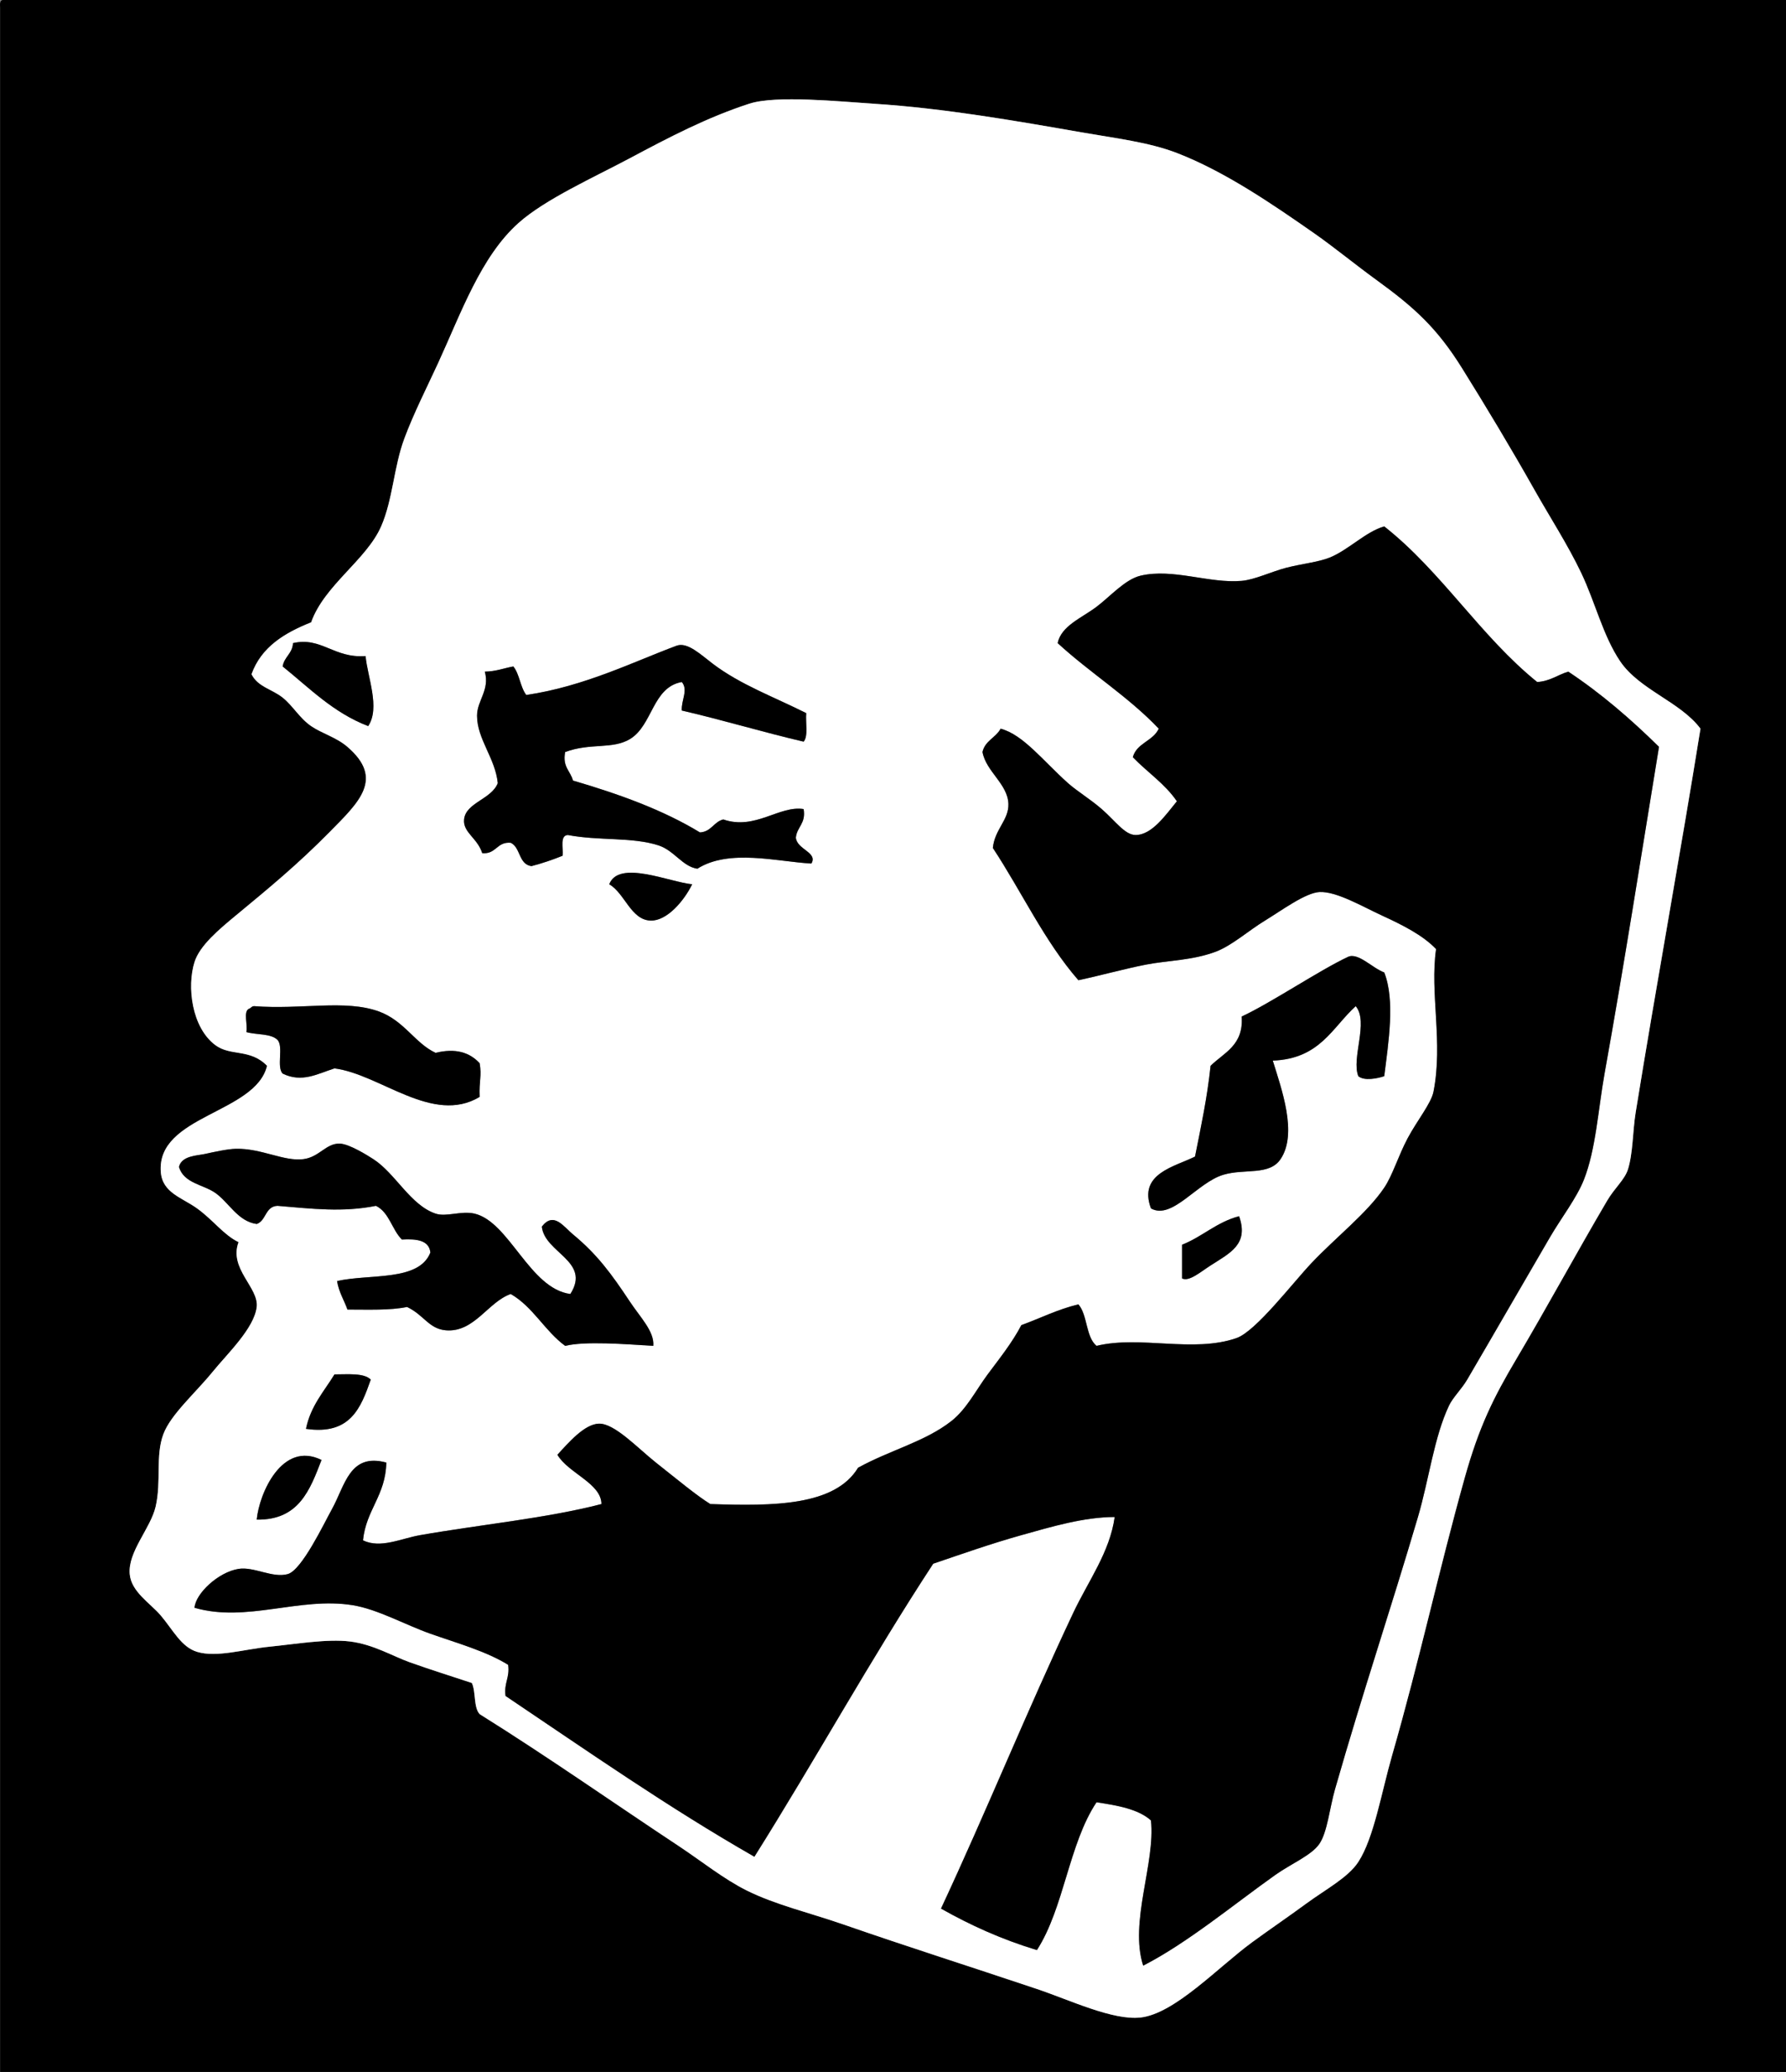<?xml version="1.0" encoding="utf-8"?>
<!-- Generator: Adobe Illustrator 12.0.0, SVG Export Plug-In . SVG Version: 6.00 Build 51448)  -->
<!DOCTYPE svg PUBLIC "-//W3C//DTD SVG 1.1//EN" "http://www.w3.org/Graphics/SVG/1.1/DTD/svg11.dtd">
<svg  version="1.1" id="Ebene_1" xmlns="http://www.w3.org/2000/svg" xmlns:xlink="http://www.w3.org/1999/xlink" width="689.044" height="799"
	 viewBox="0 0 689.044 799" overflow="visible" enable-background="new 0 0 689.044 799" xml:space="preserve">
<rect x="0" y="0" width="689.044" height="799" fill="#808080" stroke="none"/>
<g>
	<path fill-rule="evenodd" clip-rule="evenodd" d="M1.044,0c229.327,0,458.677,0,688,0c0,266.338,0,532.654,0,799
		c-229.665,0-459.338,0-689,0c0-265.335,0-530.661,0-796C-0.042,1.581-0.121,0.168,1.044,0z M625.044,255
		c-6.618-9.801-9.583-22.622-15-34c-5.182-10.884-12.182-21.684-18-32c-9.011-15.975-18.926-32.465-28-47
		c-9.596-15.37-18.125-23.208-33-34c-8.196-5.946-16.403-12.697-24-18c-16.281-11.365-34.606-23.903-53-31
		c-10.821-4.175-23.553-5.65-37-8c-24.644-4.306-52.732-9.254-80-11c-12.937-0.828-37.638-3.376-48,0
		c-16.287,5.306-30.736,12.867-46,21c-13.852,7.38-32.727,15.831-43,25c-14.542,12.979-22.126,34.719-31,54
		c-4.332,9.413-9.315,19.157-13,29c-4.153,11.092-4.45,23.607-9,34c-5.664,12.938-21.956,22.731-27,37
		c-10.244,4.09-19.205,9.461-23,20c2.44,4.897,7.833,5.688,12,9c3.924,3.119,6.503,7.904,11,11c4.096,2.82,9.715,4.307,14,8
		c14.32,12.342,4.558,21.287-7,33c-12.233,12.398-23.5,21.667-36,32c-6.569,5.43-13.996,11.638-16,18c-2.986,9.481-1.08,25.192,8,32
		c5.949,4.46,13.392,1.242,20,8c-4.427,18.46-42.731,19.112-41,41c0.635,8.022,8.177,9.793,14,14c6.322,4.567,10.193,10.176,16,13
		c-3.848,10.224,7.865,17.51,7,25c-0.951,8.238-11.42,18.131-17,25c-6.575,8.095-16.15,16.439-19,24c-3.17,8.412-0.712,18.13-3,28
		c-1.946,8.397-10.755,17.36-10,26c0.603,6.896,7.961,11.238,12,16c4.764,5.617,7.877,12.154,14,14c7.598,2.291,18.103-1.022,28-2
		c9.73-0.961,22.097-3.091,31-2c8.964,1.099,16.526,5.697,23,8c8.1,2.881,15.181,5.078,24,8c1.606,3.394,0.6,9.4,3,12
		c26.683,16.678,51.519,34.149,77,51c8.249,5.455,17.187,12.603,26,17c11.014,5.496,24.506,8.67,37,13
		c26.192,9.077,48.254,16.021,75,25c12.744,4.278,29.244,12.207,40,11c13.186-1.479,29.956-19.445,43-29
		c6.754-4.947,13.952-9.823,21-15c7.316-5.374,16.085-9.979,20-16c6.016-9.251,8.915-26.814,13-41
		c10.699-37.151,17.966-71.129,28-107c5.572-19.922,11.156-31.092,20-46c11.695-19.717,23.334-41.191,35-61
		c2.879-4.888,6.75-8.077,8-12c1.988-6.239,1.831-14.782,3-22c8.045-49.68,17.628-102.025,25-148
		C648.335,270.651,632.487,266.023,625.044,255z"/>
	<path fill-rule="evenodd" clip-rule="evenodd" fill="#FFFFFF" d="M656.044,281c-7.372,45.975-16.955,98.32-25,148
		c-1.169,7.218-1.012,15.761-3,22c-1.25,3.923-5.121,7.112-8,12c-11.666,19.809-23.305,41.283-35,61
		c-8.844,14.908-14.428,26.078-20,46c-10.034,35.871-17.301,69.849-28,107c-4.085,14.186-6.984,31.749-13,41
		c-3.915,6.021-12.684,10.626-20,16c-7.048,5.177-14.246,10.053-21,15c-13.044,9.555-29.814,27.521-43,29
		c-10.756,1.207-27.256-6.722-40-11c-26.746-8.979-48.808-15.923-75-25c-12.494-4.33-25.986-7.504-37-13
		c-8.813-4.397-17.751-11.545-26-17c-25.481-16.851-50.317-34.322-77-51c-2.4-2.6-1.394-8.606-3-12c-8.819-2.922-15.9-5.119-24-8
		c-6.474-2.303-14.036-6.901-23-8c-8.903-1.091-21.27,1.039-31,2c-9.897,0.978-20.402,4.291-28,2c-6.123-1.846-9.236-8.383-14-14
		c-4.039-4.762-11.397-9.104-12-16c-0.755-8.64,8.054-17.603,10-26c2.288-9.87-0.17-19.588,3-28c2.85-7.561,12.425-15.905,19-24
		c5.58-6.869,16.049-16.762,17-25c0.865-7.49-10.848-14.776-7-25c-5.807-2.824-9.678-8.433-16-13c-5.823-4.207-13.365-5.978-14-14
		c-1.731-21.888,36.573-22.54,41-41c-6.608-6.758-14.051-3.54-20-8c-9.08-6.808-10.986-22.519-8-32c2.004-6.362,9.431-12.57,16-18
		c12.5-10.333,23.767-19.602,36-32c11.558-11.713,21.32-20.658,7-33c-4.285-3.693-9.904-5.18-14-8c-4.497-3.096-7.076-7.881-11-11
		c-4.167-3.312-9.56-4.103-12-9c3.795-10.539,12.756-15.91,23-20c5.044-14.269,21.336-24.062,27-37c4.55-10.393,4.847-22.908,9-34
		c3.685-9.843,8.668-19.587,13-29c8.874-19.281,16.458-41.021,31-54c10.273-9.169,29.148-17.62,43-25
		c15.264-8.133,29.713-15.694,46-21c10.362-3.376,35.063-0.828,48,0c27.268,1.746,55.356,6.694,80,11c13.447,2.35,26.179,3.825,37,8
		c18.394,7.097,36.719,19.635,53,31c7.597,5.303,15.804,12.054,24,18c14.875,10.792,23.404,18.63,33,34
		c9.074,14.535,18.989,31.025,28,47c5.818,10.316,12.818,21.116,18,32c5.417,11.378,8.382,24.199,15,34
		C632.487,266.023,648.335,270.651,656.044,281z M534.044,203c-7.165,2.036-13.688,9.007-21,12c-4.349,1.78-11.12,2.45-17,4
		c-5.559,1.465-12,4.565-17,5c-12.498,1.086-26.486-4.932-39-2c-5.978,1.4-11.792,8.084-17,12c-5.804,4.363-13.604,7.331-15,14
		c12.496,11.504,27.33,20.67,39,33c-2.189,4.811-8.502,5.499-10,11c5.556,5.777,12.41,10.256,17,17c-4.246,5.155-9.637,13.083-16,13
		c-4.111-0.054-7.758-5.445-13-10c-4.503-3.913-9.495-6.872-13-10c-9.73-8.685-17.223-18.658-26-21c-1.86,3.473-6.033,4.633-7,9
		c1.394,7.584,9.733,12.275,10,20c0.214,6.203-5.307,9.814-6,17c11.133,16.868,19.948,36.052,33,51c9.227-1.972,17.431-4.318,26-6
		c8.436-1.656,17.84-1.571,27-5c6.168-2.309,12.653-8.138,19-12c6.523-3.97,15.579-10.706,21-11c6.53-0.354,16.785,5.685,24,9
		c8.073,3.71,15.889,7.623,21,13c-2.458,16.926,2.767,36.001-1,55c-0.897,4.525-6.388,11.19-10,18c-3.589,6.767-5.79,14.239-9,19
		c-6.596,9.781-18.565,19.047-28,29c-7.384,7.789-21.535,26.404-29,29c-16.71,5.811-37.099-1.084-54,3c-4.2-3.467-3.414-11.919-7-16
		c-8.069,1.931-14.655,5.345-22,8c-3.53,6.751-8.29,12.674-13,19c-4.435,5.956-8.114,13.385-14,18
		c-10.179,7.981-23.654,11.182-36,18c-8.959,14.708-32.499,14.834-57,14c-5.316-3.284-12.717-9.452-21-16
		c-6.958-5.501-15.95-15.186-22-15c-5.573,0.171-11.745,7.358-16,12c4.253,7.162,16.919,10.969,17,19
		c-21.362,5.521-46.933,7.948-70,12c-7.373,1.295-15.209,5.251-22,2c1.188-11.812,8.75-17.25,9-30c-14.202-3.846-15.919,8.873-21,18
		c-3.097,5.563-11.567,23.451-17,25c-5.846,1.667-13.075-2.945-19-2c-7.875,1.257-16.612,9.53-17,15c20.173,5.811,40.48-4.295,61-1
		c9.632,1.547,20.285,7.574,30,11c10.852,3.826,21.503,6.757,30,12c0.697,5.03-1.697,6.97-1,12c31.507,21.16,62.497,42.836,96,62
		c23.429-37.238,44.966-76.366,69-113c10.782-3.656,22.173-7.686,34-11c11.581-3.246,24.151-6.997,36-7
		c-1.842,13.499-10.194,24.693-16,37c-17.828,37.793-33.561,76.648-51,114c11.277,6.39,23.438,11.896,37,16
		c10.464-16.202,12.32-41.013,23-57c8.102,1.231,16.066,2.601,21,7c1.775,16.399-8.427,39.245-3,56c16.931-8.65,34.929-23.595,51-35
		c5.948-4.222,13.991-7.551,17-12c3.065-4.533,3.916-13.722,6-21c10.843-37.868,21.618-69.769,32-105
		c4.248-14.415,6.212-30.822,12-43c1.499-3.153,4.856-6.344,7-10c11.008-18.771,21.421-36.908,32-55
		c4.271-7.305,10.211-14.983,13-22c4.658-11.719,5.541-27.327,8-41c7.655-42.576,14.234-84.716,21-126
		c-10.757-10.576-22.175-20.492-35-29c-4.101,1.233-6.972,3.695-12,4C571.095,245.283,556.233,220.477,534.044,203z M113.044,248
		c-0.239,4.095-3.397,5.27-4,9c10.349,8.318,19.501,17.833,33,23c4.742-7.003-0.301-19.032-1-27
		C128.785,253.919,124.004,245.487,113.044,248z M275.044,256c-4.609-3.484-9.825-8.547-14-7c-16.347,6.057-35.602,15.725-58,19
		c-2.336-2.997-2.586-8.081-5-11c-3.675,0.658-6.724,1.943-11,2c1.977,7.125-3.005,11.141-3,17c0.008,9.041,7.048,16.362,8,26
		c-2.436,6.265-12.366,7.505-13,14c-0.491,5.025,5.167,7.16,7,13c5.476,0.476,5.524-4.476,11-4c3.849,1.817,2.995,8.338,8,9
		c4.228-1.105,8.202-2.465,12-4c0.31-3.023-1.11-7.777,2-8c12.079,2.298,24.878,0.716,35,4c6.087,1.975,9.255,8.166,15,9
		c12.296-7.801,30.97-2.675,44-2c2.55-4.345-5.618-5.38-6-10c0.447-4.219,3.941-5.392,3-11c-9.395-1.501-18.681,8.258-31,4
		c-3.731,0.936-4.587,4.746-9,5c-14.302-8.698-31.212-14.788-49-20c-0.939-3.728-4.127-5.206-3-11c9.712-3.614,18.253-0.929,25-5
		c8.796-5.308,8.617-19.975,20-22c2.589,3.089-0.295,7.109,0,11c15.976,3.691,31.05,8.283,47,12c1.853-2.147,0.675-7.325,1-11
		C298.662,268.767,285.777,264.113,275.044,256z M235.044,341c6.031,3.481,8.369,13.801,16,14c6.247,0.163,12.823-7.527,16-14
		C258.186,340.135,238.707,331.424,235.044,341z M534.044,375c-4.598-1.663-10.086-7.829-14-6c-10.939,5.113-29.738,17.771-41,23
		c0.794,11.127-6.791,13.876-12,19c-1.296,12.37-3.729,23.604-6,35c-7.818,3.927-22.026,6.534-17,20c8.245,4.565,17.775-9.998,28-13
		c8.251-2.422,17.657,0.432,22-6c6.687-9.902,0.312-27.212-3-38c18.214-0.688,22.895-12.749,32-21c5.1,6.142-1.771,20.073,1,27
		c2.246,1.953,7.521,0.871,10,0C535.687,401.951,538.284,385.67,534.044,375z M168.044,406c-7.986-3.705-12.118-12.473-22-16
		c-12.982-4.634-29.796-0.587-48-2c-1.003-0.003-1.19,0.81-2,1c-2.27,1.064-0.381,6.286-1,9c3.893,1.107,9.506,0.494,12,3
		c2.446,2.555-0.446,10.445,2,13c7.434,3.642,13.388,0.114,20-2c17.637,2.247,37.896,21.858,56,11c-0.262-6.304,0.878-7.977,0-13
		C181.121,405.751,175.691,404.15,168.044,406z M183.044,468c-5.114-1.187-10.854,1.397-15,0c-9.723-3.277-15.448-15.47-24-21
		c-2.311-1.494-9.37-5.911-13-6c-5.287-0.129-7.811,5.19-14,6c-7.428,0.972-16.165-4.197-26-4c-3.157,0.063-8.248,1.171-12,2
		c-2.922,0.646-8.982,0.631-10,5c1.894,6.339,9.325,6.745,14,10c5.254,3.658,8.703,11.014,16,12c3.711-1.289,3.222-6.777,8-7
		c13.396,1.123,25.168,2.57,38,0c5.146,2.521,6.156,9.178,10,13c5.64-0.307,10.467,0.199,11,5c-4.425,11.242-23.198,8.136-36,11
		c0.683,4.317,2.701,7.299,4,11c7.992-0.008,16.368,0.368,23-1c6.523,3.082,8.411,8.467,15,9c10.948,0.886,16.219-10.938,25-14
		c8.666,5.001,13.101,14.232,21,20c7.614-1.884,23.04-0.679,34,0c0.466-5.543-4.969-10.921-9-17c-7.276-10.972-12.719-18.327-22-26
		c-3.683-3.045-7.411-8.896-12-3c1.018,10.18,19.097,13.299,11,26C204.324,496.94,196.5,471.122,183.044,468z M456.044,480
		c0,4.333,0,8.667,0,13c2.701,1.312,6.801-2.288,11-5c7.461-4.817,14.862-8.128,11-19C469.339,471.295,463.927,476.883,456.044,480z
		 M118.044,551c17.179,2.513,21.179-8.154,25-19c-2.707-2.627-8.681-1.985-14-2C124.993,536.616,119.856,542.146,118.044,551z
		 M99.044,586c16.282,0.282,20.54-11.46,25-23C108.804,555.488,99.99,575.965,99.044,586z"/>
	<path fill-rule="evenodd" clip-rule="evenodd" d="M593.044,263c5.028-0.305,7.899-2.767,12-4c12.825,8.508,24.243,18.424,35,29
		c-6.766,41.284-13.345,83.424-21,126c-2.459,13.673-3.342,29.281-8,41c-2.789,7.017-8.729,14.695-13,22
		c-10.579,18.092-20.992,36.229-32,55c-2.144,3.656-5.501,6.847-7,10c-5.788,12.178-7.752,28.585-12,43
		c-10.382,35.231-21.157,67.132-32,105c-2.084,7.278-2.935,16.467-6,21c-3.009,4.449-11.052,7.778-17,12
		c-16.071,11.405-34.069,26.35-51,35c-5.427-16.755,4.775-39.601,3-56c-4.934-4.399-12.898-5.769-21-7
		c-10.68,15.987-12.536,40.798-23,57c-13.562-4.104-25.723-9.61-37-16c17.439-37.352,33.172-76.207,51-114
		c5.806-12.307,14.158-23.501,16-37c-11.849,0.003-24.419,3.754-36,7c-11.827,3.314-23.218,7.344-34,11
		c-24.034,36.634-45.571,75.762-69,113c-33.503-19.164-64.493-40.84-96-62c-0.697-5.03,1.697-6.97,1-12
		c-8.497-5.243-19.148-8.174-30-12c-9.715-3.426-20.368-9.453-30-11c-20.52-3.295-40.827,6.811-61,1c0.388-5.47,9.125-13.743,17-15
		c5.925-0.945,13.154,3.667,19,2c5.433-1.549,13.903-19.437,17-25c5.081-9.127,6.798-21.846,21-18c-0.25,12.75-7.812,18.188-9,30
		c6.791,3.251,14.627-0.705,22-2c23.067-4.052,48.638-6.479,70-12c-0.081-8.031-12.747-11.838-17-19
		c4.255-4.642,10.427-11.829,16-12c6.05-0.186,15.042,9.499,22,15c8.283,6.548,15.684,12.716,21,16c24.501,0.834,48.041,0.708,57-14
		c12.346-6.818,25.821-10.019,36-18c5.886-4.615,9.565-12.044,14-18c4.71-6.326,9.47-12.249,13-19c7.345-2.655,13.931-6.069,22-8
		c3.586,4.081,2.8,12.533,7,16c16.901-4.084,37.29,2.811,54-3c7.465-2.596,21.616-21.211,29-29c9.435-9.953,21.404-19.219,28-29
		c3.21-4.761,5.411-12.233,9-19c3.612-6.81,9.103-13.475,10-18c3.767-18.999-1.458-38.074,1-55c-5.111-5.377-12.927-9.29-21-13
		c-7.215-3.315-17.47-9.354-24-9c-5.421,0.294-14.477,7.03-21,11c-6.347,3.862-12.832,9.691-19,12c-9.16,3.429-18.564,3.344-27,5
		c-8.569,1.682-16.773,4.028-26,6c-13.052-14.948-21.867-34.132-33-51c0.693-7.186,6.214-10.797,6-17
		c-0.267-7.725-8.606-12.416-10-20c0.967-4.367,5.14-5.527,7-9c8.777,2.342,16.27,12.315,26,21c3.505,3.128,8.497,6.087,13,10
		c5.242,4.555,8.889,9.946,13,10c6.363,0.083,11.754-7.845,16-13c-4.59-6.744-11.444-11.223-17-17c1.498-5.501,7.811-6.189,10-11
		c-11.67-12.33-26.504-21.496-39-33c1.396-6.669,9.196-9.637,15-14c5.208-3.916,11.022-10.6,17-12c12.514-2.932,26.502,3.086,39,2
		c5-0.435,11.441-3.535,17-5c5.88-1.55,12.651-2.22,17-4c7.312-2.993,13.835-9.964,21-12
		C556.233,220.477,571.095,245.283,593.044,263z"/>
	<path fill-rule="evenodd" clip-rule="evenodd" d="M141.044,253c0.699,7.968,5.742,19.997,1,27c-13.499-5.167-22.651-14.682-33-23
		c0.603-3.73,3.761-4.905,4-9C124.004,245.487,128.785,253.919,141.044,253z"/>
	<path fill-rule="evenodd" clip-rule="evenodd" d="M311.044,275c-0.325,3.675,0.853,8.853-1,11c-15.95-3.717-31.024-8.309-47-12
		c-0.295-3.891,2.589-7.911,0-11c-11.383,2.025-11.204,16.692-20,22c-6.747,4.071-15.288,1.386-25,5c-1.127,5.794,2.061,7.272,3,11
		c17.788,5.212,34.698,11.302,49,20c4.413-0.254,5.269-4.064,9-5c12.319,4.258,21.605-5.501,31-4c0.941,5.608-2.553,6.781-3,11
		c0.382,4.62,8.55,5.655,6,10c-13.03-0.675-31.704-5.801-44,2c-5.745-0.834-8.913-7.025-15-9c-10.122-3.284-22.921-1.702-35-4
		c-3.11,0.223-1.69,4.977-2,8c-3.798,1.535-7.772,2.895-12,4c-5.005-0.662-4.151-7.183-8-9c-5.476-0.476-5.524,4.476-11,4
		c-1.833-5.84-7.491-7.975-7-13c0.634-6.495,10.564-7.735,13-14c-0.952-9.638-7.992-16.959-8-26c-0.005-5.859,4.977-9.875,3-17
		c4.276-0.057,7.325-1.342,11-2c2.414,2.919,2.664,8.003,5,11c22.398-3.275,41.653-12.943,58-19c4.175-1.547,9.391,3.516,14,7
		C285.777,264.113,298.662,268.767,311.044,275z"/>
	<path fill-rule="evenodd" clip-rule="evenodd" d="M267.044,341c-3.177,6.473-9.753,14.163-16,14c-7.631-0.199-9.969-10.519-16-14
		C238.707,331.424,258.186,340.135,267.044,341z"/>
	<path fill-rule="evenodd" clip-rule="evenodd" d="M534.044,415c-2.479,0.871-7.754,1.953-10,0c-2.771-6.927,4.1-20.858-1-27
		c-9.105,8.251-13.786,20.312-32,21c3.312,10.788,9.687,28.098,3,38c-4.343,6.432-13.749,3.578-22,6
		c-10.225,3.002-19.755,17.565-28,13c-5.026-13.466,9.182-16.073,17-20c2.271-11.396,4.704-22.63,6-35
		c5.209-5.124,12.794-7.873,12-19c11.262-5.229,30.061-17.887,41-23c3.914-1.829,9.402,4.337,14,6
		C538.284,385.67,535.687,401.951,534.044,415z"/>
	<path fill-rule="evenodd" clip-rule="evenodd" d="M185.044,410c0.878,5.023-0.262,6.696,0,13c-18.104,10.858-38.363-8.753-56-11
		c-6.612,2.114-12.566,5.642-20,2c-2.446-2.555,0.446-10.445-2-13c-2.494-2.506-8.107-1.893-12-3c0.619-2.714-1.27-7.936,1-9
		c0.81-0.19,0.997-1.003,2-1c18.204,1.413,35.018-2.634,48,2c9.882,3.527,14.014,12.295,22,16
		C175.691,404.15,181.121,405.751,185.044,410z"/>
	<path fill-rule="evenodd" clip-rule="evenodd" d="M220.044,499c8.097-12.701-9.982-15.82-11-26c4.589-5.896,8.317-0.045,12,3
		c9.281,7.673,14.724,15.028,22,26c4.031,6.079,9.466,11.457,9,17c-10.96-0.679-26.386-1.884-34,0c-7.899-5.768-12.334-14.999-21-20
		c-8.781,3.062-14.052,14.886-25,14c-6.589-0.533-8.477-5.918-15-9c-6.632,1.368-15.008,0.992-23,1c-1.299-3.701-3.317-6.683-4-11
		c12.802-2.864,31.575,0.242,36-11c-0.533-4.801-5.36-5.307-11-5c-3.844-3.822-4.854-10.479-10-13c-12.832,2.57-24.604,1.123-38,0
		c-4.778,0.223-4.289,5.711-8,7c-7.297-0.986-10.746-8.342-16-12c-4.675-3.255-12.106-3.661-14-10c1.018-4.369,7.078-4.354,10-5
		c3.752-0.829,8.843-1.937,12-2c9.835-0.197,18.572,4.972,26,4c6.189-0.81,8.713-6.129,14-6c3.63,0.089,10.689,4.506,13,6
		c8.552,5.53,14.277,17.723,24,21c4.146,1.397,9.886-1.187,15,0C196.5,471.122,204.324,496.94,220.044,499z"/>
	<path fill-rule="evenodd" clip-rule="evenodd" d="M478.044,469c3.862,10.872-3.539,14.183-11,19c-4.199,2.712-8.299,6.312-11,5
		c0-4.333,0-8.667,0-13C463.927,476.883,469.339,471.295,478.044,469z"/>
	<path fill-rule="evenodd" clip-rule="evenodd" d="M129.044,530c5.319,0.015,11.293-0.627,14,2c-3.821,10.846-7.821,21.513-25,19
		C119.856,542.146,124.993,536.616,129.044,530z"/>
	<path fill-rule="evenodd" clip-rule="evenodd" d="M124.044,563c-4.46,11.54-8.718,23.282-25,23
		C99.99,575.965,108.804,555.488,124.044,563z"/>
</g>
</svg>
